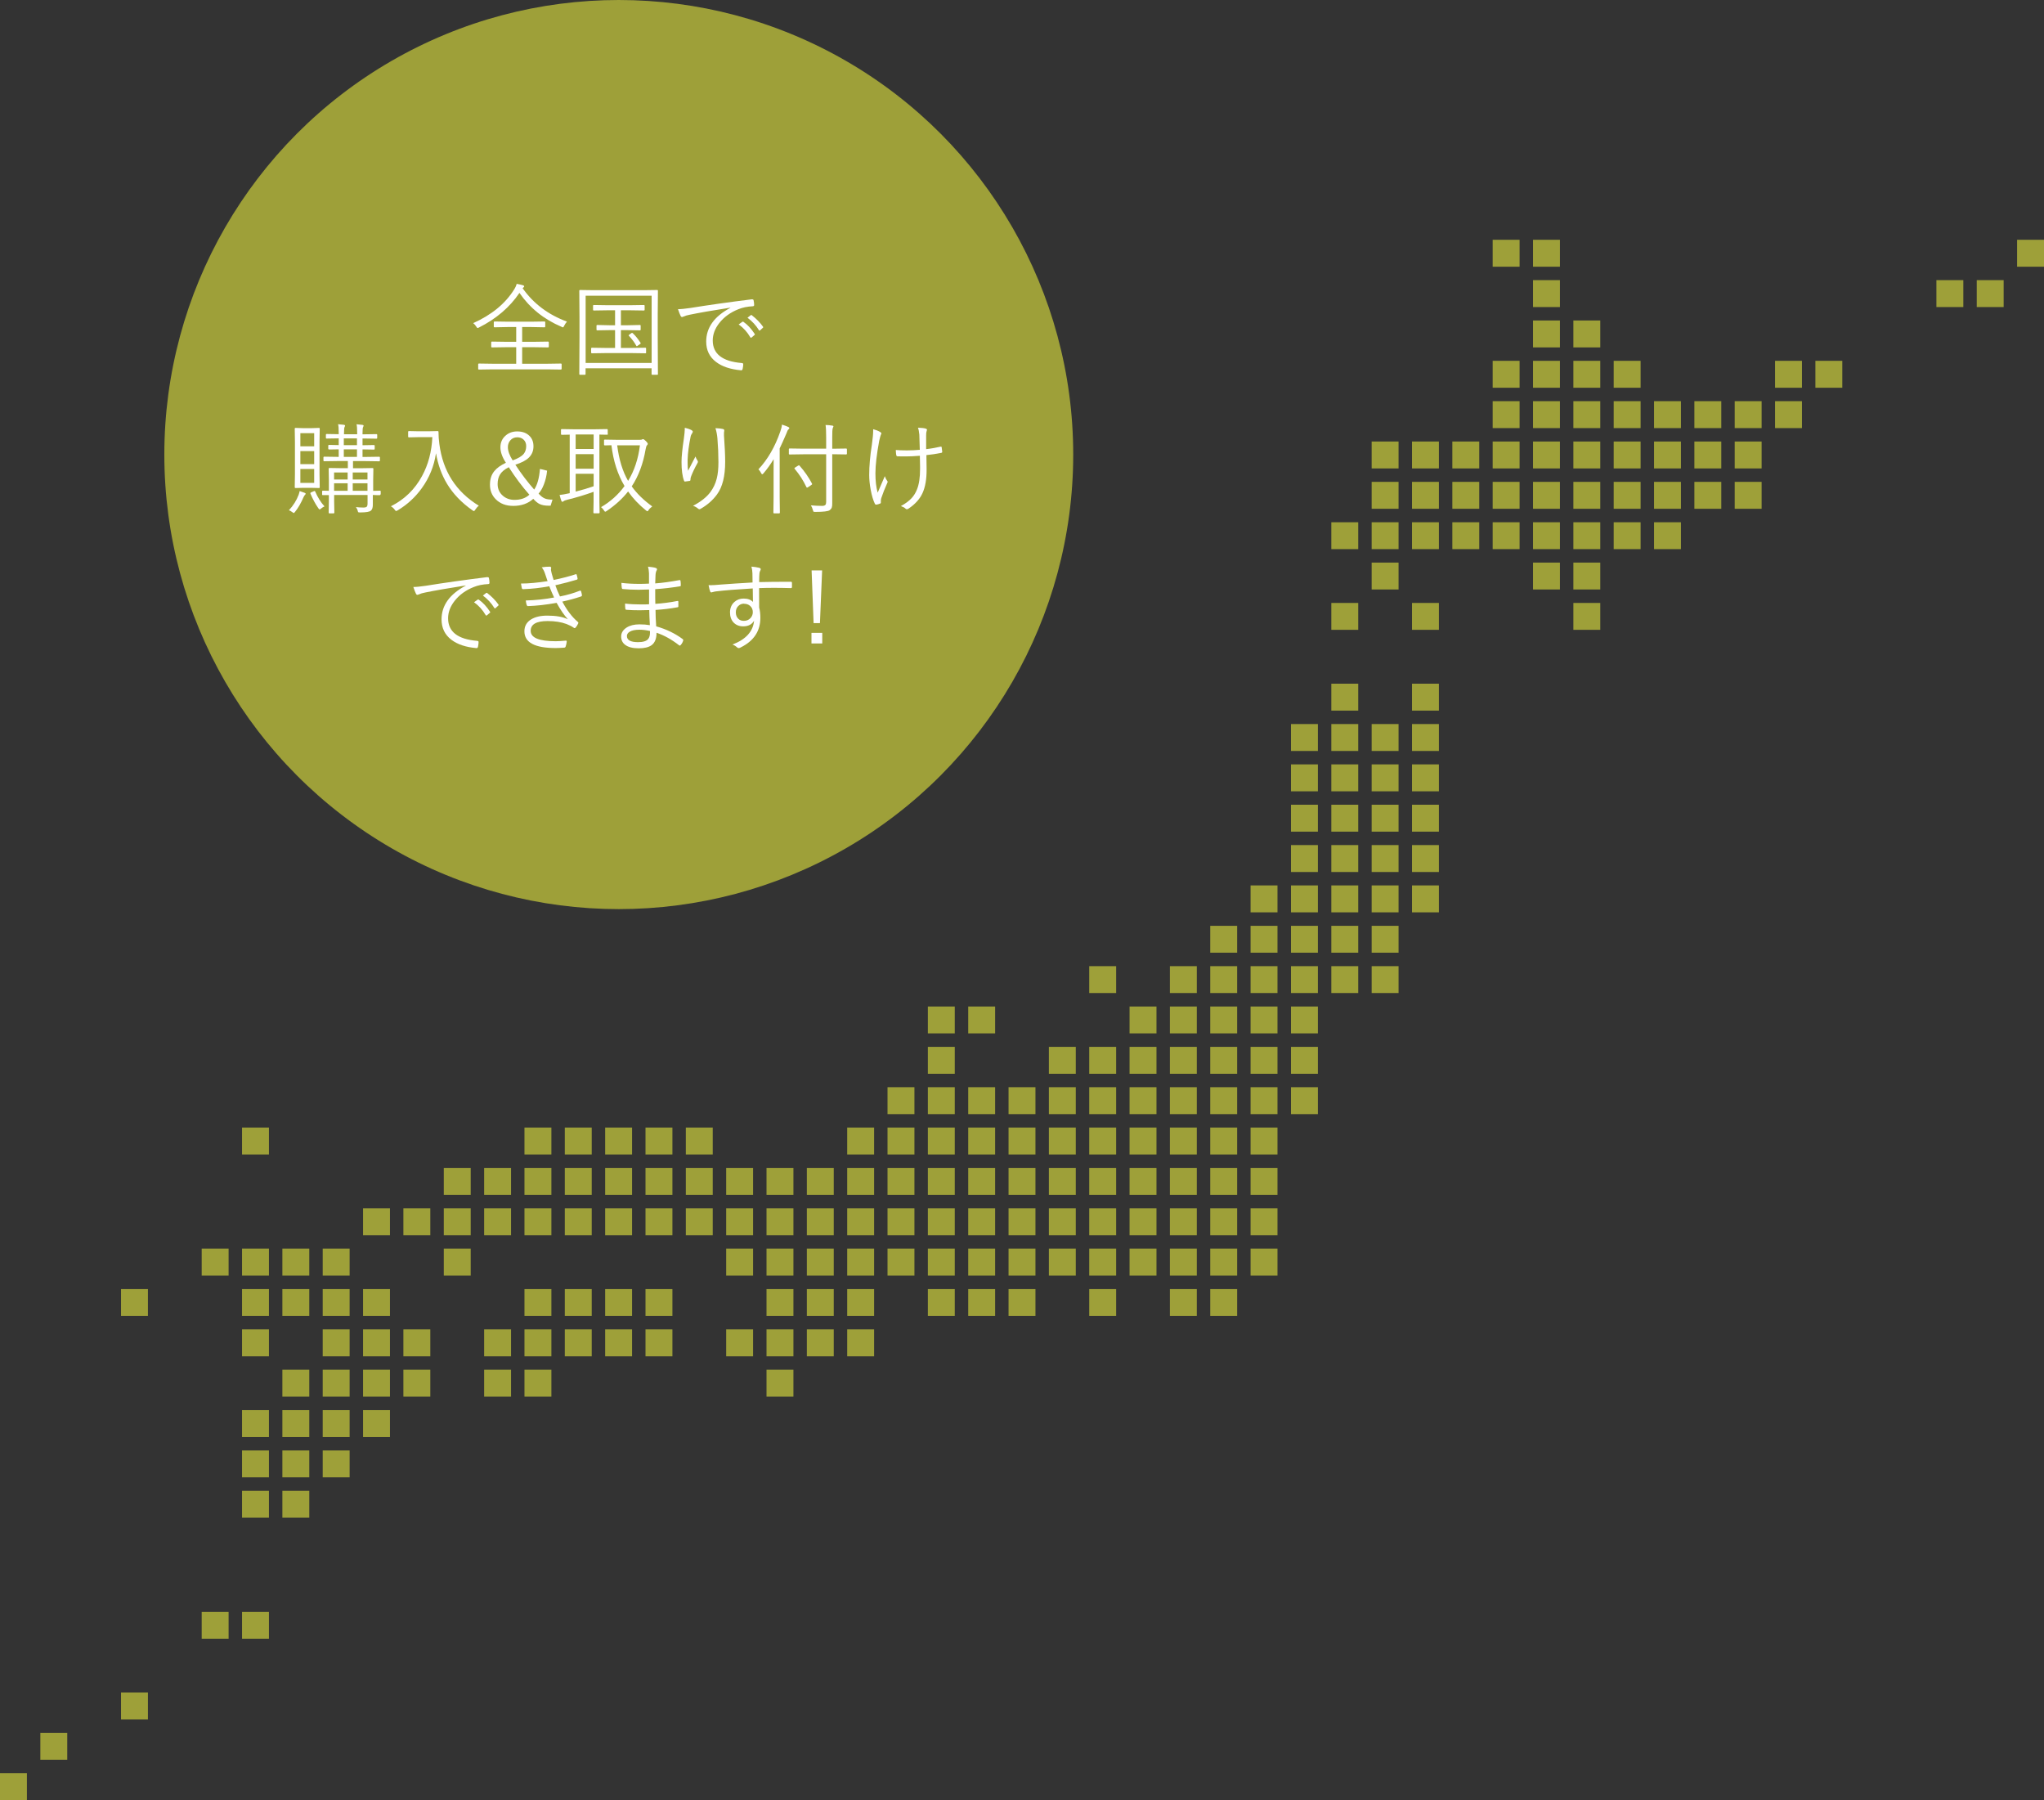 <?xml version="1.0" encoding="UTF-8"?>
<svg id="_レイヤー_2" data-name="レイヤー 2" xmlns="http://www.w3.org/2000/svg" viewBox="0 0 309.09 272.14">
  <rect x="0" y="0" width="309.09" height="272.14" fill="#333333" stroke="none"/>
  <defs>
    <style>
      .cls-1 {
        fill: #9ea039;
      }

      .cls-2 {
        fill: #fff;
      }
    </style>
  </defs>
  <g id="text">
    <g>
      <path class="cls-1" d="M309.09,36.25v4.07h-4.07v-4.07h4.07ZM274.52,58.62h4.07v-4.07h-4.07v4.07ZM262.32,70.82h4.07v-4.07h-4.07v4.07ZM262.32,76.92h4.07v-4.07h-4.07v4.07ZM250.12,83.02h4.07v-4.07h-4.07v4.07ZM244.02,58.62h4.07v-4.07h-4.07v4.07ZM244.02,83.02h4.07v-4.07h-4.07v4.07ZM237.92,52.52h4.07v-4.07h-4.07v4.07ZM237.92,89.12h4.07v-4.07h-4.07v4.07ZM237.92,95.22h4.07v-4.07h-4.07v4.07ZM231.82,89.12h4.07v-4.07h-4.07v4.07ZM231.82,40.32h4.07v-4.07h-4.07v4.07ZM231.82,46.42h4.07v-4.07h-4.07v4.07ZM213.52,95.22h4.07v-4.07h-4.07v4.07ZM207.42,89.12h4.07v-4.07h-4.07v4.07ZM298.92,46.42h4.07v-4.07h-4.07v4.07ZM292.82,46.42h4.07v-4.07h-4.07v4.07ZM268.42,58.62h4.07v-4.07h-4.07v4.07ZM268.42,64.72h4.07v-4.07h-4.07v4.07ZM262.32,64.72h4.07v-4.07h-4.07v4.07ZM256.22,64.72h4.07v-4.07h-4.07v4.07ZM256.22,70.82h4.07v-4.07h-4.07v4.07ZM256.22,76.92h4.07v-4.07h-4.07v4.07ZM250.12,64.72h4.07v-4.07h-4.07v4.07ZM250.12,70.82h4.07v-4.07h-4.07v4.07ZM250.12,76.92h4.07v-4.07h-4.07v4.07ZM244.02,64.72h4.07v-4.07h-4.07v4.07ZM244.02,70.82h4.07v-4.07h-4.07v4.07ZM244.02,76.92h4.07v-4.07h-4.07v4.07ZM237.92,58.62h4.07v-4.07h-4.07v4.07ZM237.92,64.72h4.07v-4.07h-4.07v4.07ZM237.92,70.82h4.07v-4.07h-4.07v4.07ZM237.92,76.92h4.07v-4.07h-4.07v4.07ZM237.92,83.02h4.07v-4.07h-4.07v4.07ZM231.82,52.52h4.07v-4.07h-4.07v4.07ZM231.82,58.62h4.07v-4.07h-4.07v4.07ZM231.82,64.72h4.07v-4.07h-4.07v4.07ZM231.82,70.82h4.07v-4.07h-4.07v4.07ZM231.82,76.92h4.07v-4.07h-4.07v4.07ZM231.82,83.02h4.07v-4.07h-4.07v4.07ZM225.72,40.32h4.07v-4.07h-4.07v4.07ZM225.72,58.62h4.07v-4.07h-4.07v4.07ZM225.72,64.72h4.07v-4.07h-4.07v4.07ZM225.72,70.82h4.07v-4.07h-4.07v4.07ZM225.72,76.92h4.07v-4.07h-4.07v4.07ZM225.72,83.02h4.07v-4.07h-4.07v4.07ZM219.62,70.82h4.07v-4.07h-4.07v4.07ZM219.62,76.92h4.07v-4.07h-4.07v4.07ZM219.62,83.02h4.07v-4.07h-4.07v4.07ZM213.52,70.82h4.07v-4.07h-4.07v4.07ZM213.52,76.92h4.07v-4.07h-4.07v4.07ZM213.52,83.02h4.07v-4.07h-4.07v4.07ZM207.42,70.82h4.07v-4.07h-4.07v4.07ZM207.42,76.92h4.07v-4.07h-4.07v4.07ZM207.42,83.02h4.07v-4.07h-4.07v4.07ZM201.32,83.02h4.07v-4.07h-4.07v4.07ZM201.32,95.22h4.07v-4.07h-4.07v4.07ZM213.52,107.43h4.07v-4.07h-4.07v4.07ZM213.52,113.53h4.07v-4.07h-4.07v4.07ZM213.52,119.63h4.07v-4.07h-4.07v4.07ZM213.52,125.73h4.07v-4.07h-4.07v4.07ZM213.52,131.83h4.07v-4.07h-4.07v4.07ZM213.52,137.93h4.07v-4.07h-4.07v4.07ZM207.42,144.03h4.07v-4.07h-4.07v4.07ZM207.42,150.13h4.07v-4.07h-4.07v4.07ZM201.32,107.43h4.07v-4.07h-4.07v4.07ZM195.22,156.23h4.07v-4.07h-4.07v4.07ZM195.22,162.33h4.07v-4.07h-4.07v4.07ZM195.22,168.43h4.07v-4.07h-4.07v4.07ZM207.42,113.53h4.07v-4.07h-4.07v4.07ZM207.42,119.63h4.07v-4.07h-4.07v4.07ZM207.42,125.73h4.07v-4.07h-4.07v4.07ZM207.42,131.83h4.07v-4.07h-4.07v4.07ZM207.42,137.93h4.07v-4.07h-4.07v4.07ZM201.32,113.53h4.07v-4.07h-4.07v4.07ZM201.32,119.63h4.07v-4.07h-4.07v4.07ZM201.32,125.73h4.07v-4.07h-4.07v4.07ZM201.32,131.83h4.07v-4.07h-4.07v4.07ZM201.32,137.93h4.07v-4.07h-4.07v4.07ZM201.32,144.03h4.07v-4.07h-4.07v4.07ZM201.32,150.13h4.07v-4.07h-4.07v4.07ZM195.22,113.53h4.07v-4.07h-4.07v4.07ZM195.22,119.63h4.07v-4.07h-4.07v4.07ZM195.22,125.73h4.07v-4.07h-4.07v4.07ZM195.22,131.83h4.07v-4.07h-4.07v4.07ZM195.22,137.93h4.07v-4.07h-4.07v4.07ZM195.22,144.03h4.07v-4.07h-4.07v4.07ZM195.22,150.13h4.07v-4.07h-4.07v4.07ZM189.11,137.93h4.07v-4.07h-4.07v4.07ZM189.11,144.03h4.07v-4.07h-4.07v4.07ZM189.11,150.13h4.07v-4.07h-4.07v4.07ZM189.11,156.23h4.07v-4.07h-4.07v4.07ZM189.11,162.33h4.07v-4.07h-4.07v4.07ZM189.11,168.43h4.07v-4.07h-4.07v4.07ZM183.01,156.23h4.07v-4.07h-4.07v4.07ZM183.01,162.33h4.07v-4.07h-4.07v4.07ZM176.91,162.33h4.07v-4.07h-4.07v4.07ZM189.11,174.53h4.07v-4.07h-4.07v4.07ZM189.11,180.63h4.07v-4.07h-4.07v4.07ZM189.11,186.73h4.07v-4.07h-4.07v4.07ZM189.11,192.83h4.07v-4.07h-4.07v4.07ZM183.01,198.93h4.07v-4.07h-4.07v4.07ZM183.01,168.43h4.07v-4.07h-4.07v4.07ZM183.01,174.53h4.07v-4.07h-4.07v4.07ZM183.01,180.63h4.07v-4.07h-4.07v4.07ZM183.01,186.73h4.07v-4.07h-4.07v4.07ZM183.01,192.83h4.07v-4.07h-4.07v4.07ZM176.91,168.43h4.07v-4.07h-4.07v4.07ZM176.91,174.53h4.07v-4.07h-4.07v4.07ZM176.91,180.63h4.07v-4.07h-4.07v4.07ZM176.91,186.73h4.07v-4.07h-4.07v4.07ZM176.91,192.83h4.07v-4.07h-4.07v4.07ZM176.91,198.93h4.07v-4.07h-4.07v4.07ZM170.81,168.43h4.07v-4.07h-4.07v4.07ZM170.81,174.53h4.07v-4.07h-4.07v4.07ZM170.81,180.63h4.07v-4.07h-4.07v4.07ZM170.81,186.73h4.07v-4.07h-4.07v4.07ZM170.81,192.83h4.07v-4.07h-4.07v4.07ZM164.71,174.53h4.07v-4.07h-4.07v4.07ZM164.71,180.63h4.07v-4.07h-4.07v4.07ZM164.71,192.83h4.07v-4.07h-4.07v4.07ZM164.71,150.13h4.07v-4.07h-4.07v4.07ZM164.71,198.93h4.07v-4.07h-4.07v4.07ZM152.51,198.93h4.07v-4.07h-4.07v4.07ZM146.41,156.23h4.07v-4.07h-4.07v4.07ZM140.31,162.33h4.07v-4.07h-4.07v4.07ZM183.01,144.03h4.07v-4.07h-4.07v4.07ZM183.01,150.13h4.07v-4.07h-4.07v4.07ZM176.91,150.13h4.07v-4.07h-4.07v4.07ZM176.91,156.23h4.07v-4.07h-4.07v4.07ZM170.81,156.23h4.07v-4.07h-4.07v4.07ZM170.81,162.33h4.07v-4.07h-4.07v4.07ZM164.71,162.33h4.07v-4.07h-4.07v4.07ZM164.71,168.43h4.07v-4.07h-4.07v4.07ZM164.71,186.73h4.07v-4.07h-4.07v4.07ZM158.61,162.33h4.07v-4.07h-4.07v4.07ZM158.61,168.43h4.07v-4.07h-4.07v4.07ZM158.61,174.53h4.07v-4.07h-4.07v4.07ZM158.61,180.63h4.07v-4.07h-4.07v4.07ZM158.61,186.73h4.07v-4.07h-4.07v4.07ZM158.61,192.83h4.07v-4.07h-4.07v4.07ZM152.51,168.43h4.07v-4.07h-4.07v4.07ZM152.51,174.53h4.07v-4.07h-4.07v4.07ZM152.51,180.63h4.07v-4.07h-4.07v4.07ZM152.51,186.73h4.07v-4.07h-4.07v4.07ZM152.51,192.83h4.07v-4.07h-4.07v4.07ZM146.41,168.43h4.07v-4.07h-4.07v4.07ZM146.41,174.53h4.07v-4.07h-4.07v4.07ZM146.41,180.63h4.07v-4.07h-4.07v4.07ZM146.41,186.73h4.07v-4.07h-4.07v4.07ZM146.41,192.83h4.07v-4.07h-4.07v4.07ZM146.41,198.93h4.07v-4.07h-4.07v4.07ZM140.31,156.23h4.07v-4.07h-4.07v4.07ZM140.31,168.43h4.07v-4.07h-4.07v4.07ZM140.31,174.53h4.07v-4.07h-4.07v4.07ZM140.31,180.63h4.07v-4.07h-4.07v4.07ZM140.31,186.73h4.07v-4.07h-4.07v4.07ZM140.31,192.83h4.07v-4.07h-4.07v4.07ZM140.31,198.93h4.07v-4.07h-4.07v4.07ZM134.21,168.43h4.07v-4.07h-4.07v4.07ZM134.21,174.53h4.07v-4.07h-4.07v4.07ZM134.21,180.63h4.07v-4.07h-4.07v4.07ZM134.21,186.73h4.07v-4.07h-4.07v4.07ZM134.21,192.83h4.07v-4.07h-4.07v4.07ZM128.11,174.53h4.07v-4.07h-4.07v4.07ZM128.11,180.63h4.07v-4.07h-4.07v4.07ZM122.01,180.63h4.07v-4.07h-4.07v4.07ZM128.11,198.93h4.07v-4.07h-4.07v4.07ZM128.11,205.03h4.07v-4.07h-4.07v4.07ZM115.91,211.13h4.07v-4.07h-4.07v4.07ZM128.11,186.73h4.07v-4.07h-4.07v4.07ZM128.11,192.83h4.07v-4.07h-4.07v4.07ZM122.01,186.73h4.07v-4.07h-4.07v4.07ZM122.01,192.83h4.07v-4.07h-4.07v4.07ZM122.01,198.93h4.07v-4.07h-4.07v4.07ZM122.01,205.03h4.07v-4.07h-4.07v4.07ZM115.91,180.63h4.07v-4.07h-4.07v4.07ZM115.91,186.73h4.07v-4.07h-4.07v4.07ZM115.91,192.83h4.07v-4.07h-4.07v4.07ZM115.91,198.93h4.07v-4.07h-4.07v4.07ZM115.91,205.03h4.07v-4.07h-4.07v4.07ZM109.81,180.63h4.07v-4.07h-4.07v4.07ZM109.81,186.73h4.07v-4.07h-4.07v4.07ZM109.81,192.83h4.07v-4.07h-4.07v4.07ZM109.81,205.03h4.07v-4.07h-4.07v4.07ZM103.71,186.73h4.07v-4.07h-4.07v4.07ZM97.61,198.93h4.07v-4.07h-4.07v4.07ZM97.61,205.03h4.07v-4.07h-4.07v4.07ZM79.31,211.13h4.07v-4.07h-4.07v4.07ZM91.51,198.93h4.07v-4.07h-4.07v4.07ZM91.51,205.03h4.07v-4.07h-4.07v4.07ZM85.41,198.93h4.07v-4.07h-4.07v4.07ZM85.41,205.03h4.07v-4.07h-4.07v4.07ZM79.31,198.93h4.07v-4.07h-4.07v4.07ZM79.31,205.03h4.07v-4.07h-4.07v4.07ZM73.21,205.03h4.07v-4.07h-4.07v4.07ZM73.21,211.13h4.07v-4.07h-4.07v4.07ZM103.71,174.53h4.07v-4.07h-4.07v4.07ZM67.11,192.83h4.07v-4.07h-4.07v4.07ZM103.71,180.63h4.07v-4.07h-4.07v4.07ZM97.61,174.53h4.07v-4.07h-4.07v4.07ZM97.61,180.63h4.07v-4.07h-4.07v4.07ZM97.61,186.73h4.07v-4.07h-4.07v4.07ZM91.51,174.53h4.07v-4.07h-4.07v4.07ZM91.51,180.63h4.07v-4.07h-4.07v4.07ZM91.51,186.73h4.07v-4.07h-4.07v4.07ZM85.41,174.53h4.07v-4.07h-4.07v4.07ZM85.41,180.63h4.07v-4.07h-4.07v4.07ZM85.41,186.73h4.07v-4.07h-4.07v4.07ZM79.31,174.53h4.07v-4.07h-4.07v4.07ZM79.31,180.63h4.07v-4.07h-4.07v4.07ZM79.31,186.73h4.07v-4.07h-4.07v4.07ZM73.21,180.63h4.07v-4.07h-4.07v4.07ZM73.21,186.73h4.07v-4.07h-4.07v4.07ZM67.11,180.63h4.07v-4.07h-4.07v4.07ZM67.11,186.73h4.07v-4.07h-4.07v4.07ZM61,186.73h4.07v-4.07h-4.07v4.07ZM54.9,186.73h4.07v-4.07h-4.07v4.07ZM61,205.03h4.07v-4.07h-4.07v4.07ZM61,211.13h4.07v-4.07h-4.07v4.07ZM54.9,198.93h4.07v-4.07h-4.07v4.07ZM54.9,217.23h4.07v-4.07h-4.07v4.07ZM48.8,192.83h4.07v-4.07h-4.07v4.07ZM48.8,223.33h4.07v-4.07h-4.07v4.07ZM36.6,174.53h4.07v-4.07h-4.07v4.07ZM36.6,205.03h4.07v-4.07h-4.07v4.07ZM36.6,247.74h4.07v-4.07h-4.07v4.07ZM18.3,198.93h4.07v-4.07h-4.07v4.07ZM18.3,259.94h4.07v-4.07h-4.07v4.07ZM6.1,266.04h4.07v-4.07h-4.07v4.07ZM0,272.14h4.07v-4.07H0v4.07ZM54.9,205.03h4.07v-4.07h-4.07v4.07ZM54.9,211.13h4.07v-4.07h-4.07v4.07ZM48.8,198.93h4.07v-4.07h-4.07v4.07ZM48.8,205.03h4.07v-4.07h-4.07v4.07ZM48.8,211.13h4.07v-4.07h-4.07v4.07ZM48.8,217.23h4.07v-4.07h-4.07v4.07ZM42.7,192.83h4.07v-4.07h-4.07v4.07ZM42.7,198.93h4.07v-4.07h-4.07v4.07ZM42.7,211.13h4.07v-4.07h-4.07v4.07ZM42.7,217.23h4.07v-4.07h-4.07v4.07ZM42.7,223.33h4.07v-4.07h-4.07v4.07ZM42.7,229.43h4.07v-4.07h-4.07v4.07ZM36.6,192.83h4.07v-4.07h-4.07v4.07ZM36.6,198.93h4.07v-4.07h-4.07v4.07ZM36.6,217.23h4.07v-4.07h-4.07v4.07ZM36.6,223.33h4.07v-4.07h-4.07v4.07ZM36.6,229.43h4.07v-4.07h-4.07v4.07ZM30.5,192.83h4.07v-4.07h-4.07v4.07ZM30.5,247.74h4.07v-4.07h-4.07v4.07Z"/>
      <g>
        <circle class="cls-1" cx="93.57" cy="68.72" r="68.72"/>
        <g>
          <path class="cls-2" d="M85.73,48.63c-.17.19-.31.4-.42.63-.07.15-.13.23-.18.23-.04,0-.12-.03-.23-.09-2.66-1.13-4.78-2.84-6.35-5.12-1.47,2.17-3.5,3.91-6.1,5.22-.11.06-.18.09-.23.09-.05,0-.12-.08-.21-.23-.11-.19-.26-.35-.45-.51,2.78-1.25,4.84-2.94,6.17-5.06.21-.33.34-.62.4-.88.39.07.7.14.94.21.13.04.2.1.2.17,0,.05-.04.11-.11.16-.07.06-.12.1-.13.12,1.63,2.32,3.86,4,6.7,5.05ZM84.92,55.75c0,.08-.04.12-.12.12l-2.01-.03h-8.33l-2.03.03c-.08,0-.12-.04-.12-.12v-.67c0-.08.04-.12.12-.12l2.03.03h3.6v-2.5h-1.6l-2.06.03c-.08,0-.12-.04-.12-.12v-.64c0-.08.04-.12.12-.12l2.06.03h1.6v-2.23h-1.29l-1.98.04c-.08,0-.12-.04-.12-.12v-.64c0-.08.04-.12.12-.12l1.98.03h3.58l2-.03c.07,0,.1.04.1.12v.64c0,.08-.03.12-.1.12l-2-.04h-1.39v2.23h1.85l2.04-.03c.09,0,.14.04.14.12v.64c0,.08-.05.12-.14.12l-2.04-.03h-1.85v2.5h3.84l2.01-.03c.08,0,.12.04.12.12v.67Z"/>
          <path class="cls-2" d="M99.5,56.54c0,.08-.04.12-.12.12h-.73c-.08,0-.12-.04-.12-.12v-.86h-9.98v.86c0,.08-.04.12-.12.12h-.71c-.08,0-.12-.04-.12-.12l.03-5.58v-3.01l-.03-3.99c0-.08.04-.12.12-.12l2.09.03h7.47l2.09-.03c.08,0,.12.04.12.12l-.03,3.56v3.44l.03,5.58ZM98.54,54.87v-10.16h-9.98v10.16h9.98ZM97.71,53.29c0,.08-.04.12-.12.12l-2.03-.03h-4.02l-2.01.03c-.09,0-.14-.04-.14-.12v-.6c0-.08.05-.12.14-.12l2.01.03h1.47v-2.69h-.86l-1.83.03c-.08,0-.12-.04-.12-.12v-.57c0-.08.04-.12.12-.12l1.83.04h.86v-2.26h-1.23l-1.98.03c-.08,0-.12-.04-.12-.12v-.59c0-.08.04-.12.12-.12l1.98.03h3.6l1.98-.03c.08,0,.12.04.12.12v.59c0,.08-.04.12-.12.12l-1.98-.03h-1.49v2.26h1.05l1.82-.04c.08,0,.12.04.12.12v.57c0,.08-.04.12-.12.12l-1.82-.03h-1.05v2.69h1.66l2.03-.03c.08,0,.12.04.12.12v.6ZM96.85,51.82s.04.07.04.08c0,.03-.04.07-.13.13l-.3.21c-.07.06-.13.1-.16.1s-.07-.03-.1-.1c-.27-.49-.63-.98-1.1-1.47-.02-.03-.04-.06-.04-.07,0-.02.05-.07.14-.14l.26-.18c.06-.04.1-.07.12-.07.01,0,.05.03.12.08.41.38.79.86,1.16,1.44Z"/>
          <path class="cls-2" d="M102.53,46.74c.42,0,1.04-.06,1.86-.18,2.79-.45,5.89-.89,9.3-1.31h.05c.11,0,.18.04.21.12.06.26.09.51.09.75,0,.11-.07.17-.2.18-.83.04-1.56.19-2.19.45-1.21.48-2.17,1.18-2.89,2.1-.65.83-.98,1.71-.98,2.62,0,2.03,1.46,3.17,4.37,3.41.16.01.24.07.24.17,0,.2-.03.44-.09.72-.03.14-.1.21-.2.21h-.04c-1.6-.14-2.86-.56-3.78-1.26-.99-.75-1.49-1.78-1.49-3.08,0-2.11,1.22-3.81,3.65-5.1v-.03c-2.76.43-4.79.79-6.1,1.06-.42.08-.73.17-.9.26-.17.07-.26.1-.29.1-.09,0-.16-.04-.21-.13-.13-.26-.27-.62-.42-1.07ZM111.71,49.04l.56-.4s.04-.02.07-.02.05.01.09.04c.62.43,1.18,1.04,1.69,1.82.02.02.03.05.03.07,0,.04-.02.07-.06.1l-.43.37s-.07.04-.1.04c-.04,0-.08-.02-.1-.07-.46-.79-1.04-1.43-1.74-1.93ZM113.03,48.04l.48-.38s.07-.04.1-.04.05,0,.07.03c.71.55,1.28,1.14,1.71,1.75.01.03.02.05.02.07,0,.03-.02.07-.07.1l-.4.37s-.06.04-.08.04c-.03,0-.07-.02-.1-.07-.44-.72-1.01-1.34-1.72-1.87Z"/>
          <path class="cls-2" d="M46.22,74.65c0,.05-.03.11-.1.16-.05.05-.12.16-.21.33-.39.91-.82,1.66-1.3,2.25-.09.11-.15.17-.18.17s-.1-.04-.21-.12c-.18-.14-.35-.24-.53-.3.66-.71,1.15-1.49,1.47-2.34.08-.23.13-.42.15-.56.42.14.67.22.75.26.11.05.17.1.17.15ZM48.35,73.66c0,.08-.03.12-.1.12l-1.26-.03h-1.07l-1.23.03c-.08,0-.12-.04-.12-.12l.03-2.01v-4.83l-.03-2.01c0-.08.04-.12.12-.12l1.23.04h1.07l1.26-.04c.07,0,.1.04.1.12l-.03,2.01v4.83l.03,2.01ZM47.51,67.47v-1.98h-2.09v1.98h2.09ZM47.51,70.17v-1.97h-2.09v1.97h2.09ZM47.51,73v-2.1h-2.09v2.1h2.09ZM49.06,76.56c-.21.1-.39.21-.53.34-.1.08-.16.12-.2.12-.04,0-.11-.07-.2-.2-.44-.63-.84-1.37-1.19-2.2,0-.03-.01-.05-.01-.07,0-.05.05-.09.15-.13l.31-.13c.09-.04.15-.07.18-.07.03,0,.06.03.09.08.39.91.86,1.66,1.41,2.25ZM57.52,74.74c0,.08-.04.12-.12.12h-.31c-.22-.02-.46-.02-.71-.03v1.4c.01.48-.09.81-.3.97-.2.18-.74.27-1.63.27-.16,0-.25-.01-.28-.04s-.06-.11-.09-.26c-.04-.15-.13-.32-.26-.51.33.04.71.07,1.15.07.25,0,.42-.05.51-.15.06-.08.1-.21.1-.41v-1.34h-5.05v1l.03,1.66c0,.08-.04.12-.12.12h-.64c-.07,0-.1-.04-.1-.12l.03-1.63v-1.01h-.9c-.08.01-.12-.02-.12-.1v-.45c0-.08.04-.12.12-.12,0,0,.05,0,.12,0,.24,0,.51.02.78.02v-1.68l-.03-1.65c0-.08.03-.12.1-.12l1.88.03h.92v-1.08h-1.52l-2.05.03c-.08,0-.12-.04-.12-.12v-.45c0-.08.04-.12.12-.12l2.05.03h.14v-1.14c-.43,0-.81.01-1.14.02-.02,0-.1,0-.24,0h-.08c-.08,0-.12-.04-.12-.12v-.45c0-.08.04-.12.12-.12l1.46.03v-1.02l-1.82.03c-.08,0-.12-.04-.12-.12v-.45c0-.08.04-.12.12-.12l1.82.03v-.18c0-.66-.03-1.11-.1-1.33l.88.09c.12.02.18.06.18.12,0,.06-.02.13-.07.21-.06.09-.09.4-.09.93v.17h1.99v-.18c0-.66-.03-1.11-.1-1.33l.89.09c.12.02.18.06.18.12,0,.05-.02.12-.07.21-.06.09-.09.4-.09.93v.17h.13l1.97-.03c.08,0,.12.04.12.12v.45c0,.08-.04.12-.12.12l-1.97-.03h-.13v1.02l1.72-.03c.08,0,.12.04.12.12v.45c0,.08-.04.12-.12.12l-1.72-.03v1.14h.45l2.06-.03c.08,0,.12.04.12.12v.45c0,.08-.04.12-.12.12l-2.06-.03h-1.89v1.08h1.08l1.88-.03c.08,0,.12.04.12.12l-.03,1.74v1.59l1.02-.03c.08,0,.12.04.12.12v.45ZM52.57,72.49v-1.06h-2.05v1.06h2.05ZM52.57,74.2v-1.14h-2.05v1.14h2.05ZM53.98,67.3v-1.02h-1.99v1.02h1.99ZM53.98,69.07v-1.14h-1.99v1.14h1.99ZM55.57,72.49v-1.06h-2.23v1.06h2.23ZM55.57,74.2v-1.14h-2.23v1.14h2.23Z"/>
          <path class="cls-2" d="M72.41,76.45c-.2.15-.38.35-.54.6-.08.14-.15.21-.2.21-.04,0-.11-.03-.21-.1-1.65-1.15-2.93-2.48-3.85-4-.82-1.35-1.38-2.9-1.68-4.64-.29,1.94-1,3.7-2.15,5.29-.98,1.36-2.2,2.48-3.65,3.35-.14.07-.22.1-.24.1-.04,0-.11-.07-.21-.21-.15-.21-.34-.38-.57-.51,2.05-1.03,3.62-2.55,4.71-4.57.94-1.72,1.46-3.68,1.56-5.88h-2.13l-1.41.03c-.08,0-.12-.04-.12-.12v-.71c0-.08.04-.12.12-.12l1.41.03h1.52l1.41-.03c.09,0,.13.04.13.13,0,.56.04,1.17.13,1.83.53,4.11,2.52,7.21,5.96,9.32Z"/>
          <path class="cls-2" d="M82.73,71.16c-.07.75-.24,1.45-.49,2.09-.22.58-.49,1.03-.8,1.37.35.39.68.64,1,.76.27.1.64.15,1.11.15l-.29.92h-.3c-.57,0-1.03-.09-1.38-.26-.3-.15-.61-.41-.94-.78-.78.71-1.79,1.07-3.02,1.07-1.11,0-2-.34-2.67-1.02-.58-.59-.86-1.31-.86-2.18s.22-1.52.67-2.07c.38-.47.96-.88,1.74-1.25-.55-.84-.83-1.62-.83-2.34s.27-1.34.81-1.79c.47-.41,1.05-.61,1.73-.61.79,0,1.41.23,1.87.69.4.4.59.92.59,1.56,0,.7-.24,1.28-.73,1.74-.44.42-1.11.76-2.01,1.04.9,1.38,1.85,2.63,2.85,3.76.47-.69.76-1.73.87-3.12l1.07.26ZM76.94,70.63c-.65.33-1.1.71-1.35,1.14-.22.38-.34.84-.34,1.41,0,.73.27,1.33.82,1.79.47.4,1.05.6,1.73.6.94,0,1.69-.26,2.25-.78-1.11-1.25-2.14-2.64-3.11-4.15ZM77.53,69.6c.81-.29,1.37-.62,1.67-.99.24-.3.37-.69.37-1.17,0-.42-.14-.75-.42-1-.24-.22-.55-.33-.93-.33-.42,0-.78.15-1.05.46-.24.28-.37.62-.37,1.03,0,.57.24,1.24.73,2.01Z"/>
          <path class="cls-2" d="M91.93,65.6c0,.08-.04.12-.12.12-.01,0-.07,0-.15,0-.31,0-.65-.02-1.02-.02v10.18l.03,1.6c0,.08-.04.12-.12.12h-.7c-.08,0-.12-.04-.12-.12l.03-1.6v-1.53c-1.27.46-2.58.86-3.94,1.19-.33.08-.52.16-.59.23-.06.06-.12.09-.2.09-.05,0-.1-.05-.15-.16-.1-.28-.18-.57-.26-.87.43-.05.84-.12,1.23-.21l.3-.06v-8.85c-.35,0-.65.01-.92.02-.18,0-.27,0-.28,0-.08,0-.12-.04-.12-.12v-.61c0-.09.04-.13.12-.13l1.9.03h3.02l1.91-.03c.08,0,.12.04.12.13v.61ZM89.77,67.88v-2.2h-2.72v2.2h2.72ZM89.77,70.86v-2.2h-2.72v2.2h2.72ZM89.77,73.51v-1.88h-2.72v2.69c1.03-.26,1.93-.53,2.72-.81ZM98.61,76.58c-.24.18-.42.35-.53.53-.07.12-.13.18-.18.18-.04,0-.12-.04-.22-.13-1.08-.87-1.98-1.83-2.7-2.86-.84,1.07-1.92,2.06-3.22,2.94-.11.08-.19.12-.24.12s-.11-.07-.2-.21c-.1-.17-.24-.33-.43-.48,1.44-.84,2.62-1.91,3.55-3.19-1.04-1.75-1.7-3.8-1.98-6.17-.29,0-.54.01-.77.02-.15,0-.23,0-.23,0-.08,0-.12-.04-.12-.12v-.65c0-.07.04-.1.12-.1l1.79.03h3.49c.18,0,.29-.01.33-.04.05-.04.11-.06.18-.06.08,0,.23.1.44.31.18.18.27.32.27.42,0,.04-.05.12-.15.23-.07.09-.13.28-.18.57-.37,2.18-1.07,4.05-2.1,5.61.77,1.08,1.8,2.09,3.09,3.02ZM96.77,67.32h-3.44c.27,2.15.82,3.94,1.65,5.38.94-1.53,1.54-3.33,1.79-5.38Z"/>
          <path class="cls-2" d="M103.51,64.66c.42.09.76.21,1.05.36.13.07.2.15.2.22s-.02.14-.06.2c-.14.19-.23.38-.27.59-.26,1.29-.42,2.44-.45,3.45,0,.21,0,.38,0,.53,0,.47.02.86.07,1.16.13-.25.32-.63.59-1.14.27-.52.44-.86.53-1.02.07.22.17.43.3.61.04.07.07.14.07.19s-.03.13-.08.22c-.4.7-.71,1.36-.95,1.98-.07.19-.1.35-.1.48,0,.02,0,.04,0,.06,0,.08-.04.13-.11.15-.13.02-.37.06-.72.1-.07,0-.12-.05-.15-.15-.25-.68-.37-1.61-.37-2.81,0-.8.12-1.98.35-3.52.09-.66.14-1.13.14-1.41,0-.08,0-.16,0-.25ZM108.2,64.73c.5.02.87.06,1.09.12.16.03.23.1.23.21,0,.02,0,.05,0,.09-.03.09-.04.23-.04.4,0,.09,0,.19,0,.3.12,1.66.18,2.98.18,3.97,0,2.17-.41,3.81-1.23,4.92-.63.87-1.46,1.6-2.48,2.18-.07.04-.13.07-.18.07-.06,0-.13-.03-.21-.1-.24-.21-.5-.34-.76-.42,1.19-.63,2.06-1.32,2.61-2.06.46-.61.78-1.29.97-2.04.18-.69.26-1.52.26-2.5,0-1.15-.05-2.34-.15-3.57-.05-.58-.15-1.11-.3-1.57Z"/>
          <path class="cls-2" d="M119.37,64.71c0,.06-.05.13-.14.21-.09.06-.19.25-.29.56-.43,1.01-.78,1.77-1.04,2.31v7.38l.03,2.32c0,.08-.04.12-.12.12h-.74c-.08,0-.12-.04-.12-.12l.03-2.32v-3.82c0-.8,0-1.44.01-1.93-.5.82-1.02,1.54-1.55,2.15-.07.09-.13.13-.18.13s-.1-.05-.15-.15c-.12-.24-.26-.44-.42-.6,1.39-1.48,2.5-3.39,3.31-5.73.15-.41.23-.75.24-1.03.47.15.79.27.94.35.11.04.17.1.17.16ZM128.07,68.58c0,.08-.04.12-.12.12l-2.07-.03h-.03v7.4c.01.3-.02.53-.08.69-.06.14-.16.26-.31.37-.23.17-.95.26-2.16.26-.16,0-.25-.01-.29-.04-.02-.02-.05-.1-.09-.24-.07-.28-.17-.52-.3-.71.6.05,1.16.08,1.69.08.24,0,.41-.05.5-.15.08-.08.12-.23.12-.44v-7.21h-3.45l-2.07.03c-.08,0-.12-.04-.12-.12v-.67c0-.08.04-.12.12-.12l2.07.03h3.45v-1.76c0-.84-.03-1.45-.09-1.82.34,0,.67.04.99.09.13.01.2.06.2.13,0,.03-.04.12-.11.29-.05.14-.07.57-.07,1.29v1.79h.03l2.07-.03c.08,0,.12.04.12.12v.67ZM122.79,73.12s.02.05.02.07c0,.03-.05.09-.15.15l-.43.29c-.1.06-.16.09-.19.09-.03,0-.07-.03-.1-.09-.47-1-1.06-1.91-1.77-2.75-.03-.04-.05-.07-.05-.08,0-.02.05-.07.16-.15l.42-.26c.05-.03.09-.05.11-.05s.05.02.09.05c.76.86,1.39,1.77,1.89,2.72Z"/>
          <path class="cls-2" d="M132.05,64.89c.42.11.75.24,1.02.4.14.08.21.16.21.23,0,.04-.03.12-.09.24-.04.09-.12.38-.24.89-.38,2.05-.57,3.69-.57,4.91,0,1.13.11,2.11.34,2.92.09-.22.45-1.05,1.08-2.49.1.29.21.51.34.67.06.08.09.14.09.18,0,.05-.04.16-.13.34-.3.66-.58,1.37-.84,2.14-.04.16-.06.28-.06.36v.29c.01.06-.01.11-.07.14-.21.09-.4.15-.59.18-.02,0-.04,0-.06,0-.08,0-.14-.04-.18-.12-.25-.51-.47-1.23-.64-2.15-.15-.8-.22-1.54-.22-2.22,0-1.34.13-2.86.4-4.55.13-.92.2-1.64.2-2.14v-.23ZM139.09,67.99c-.03-1.28-.06-2.05-.07-2.29-.04-.45-.11-.8-.21-1.04.58.02.98.07,1.19.14.12.04.18.1.18.18,0,.02-.02.1-.06.21-.05.13-.07.33-.07.62v2.09c.61-.06,1.32-.19,2.16-.37.04,0,.07-.01.09-.01.06,0,.09.03.1.1.01.08.03.19.04.34.01.14.03.25.04.31v.04c0,.09-.05.14-.14.15-.77.16-1.52.27-2.25.34l.03,2.14c.01,1.49-.2,2.7-.63,3.63-.4.87-1.09,1.64-2.07,2.3-.11.08-.21.12-.29.12-.07,0-.15-.04-.24-.13-.11-.12-.33-.23-.66-.35.69-.38,1.24-.78,1.63-1.21.35-.38.62-.83.82-1.35.3-.75.45-1.76.45-3.05v-.39l-.03-1.61c-.87.07-1.57.1-2.1.1s-.92,0-1.23-.01c-.13,0-.21-.06-.24-.18-.03-.19-.06-.45-.07-.78.46.04,1.02.06,1.68.06s1.32-.03,1.95-.09Z"/>
          <path class="cls-2" d="M62.51,88.74c.42,0,1.04-.06,1.86-.18,2.79-.45,5.89-.89,9.3-1.31h.05c.11,0,.18.04.21.12.06.26.09.51.09.75,0,.11-.07.17-.2.18-.83.04-1.56.19-2.19.45-1.21.48-2.17,1.18-2.89,2.1-.65.83-.98,1.71-.98,2.62,0,2.03,1.46,3.17,4.37,3.41.16.01.24.07.24.17,0,.2-.03.44-.09.72-.03.14-.1.21-.2.21h-.04c-1.6-.14-2.86-.56-3.78-1.26-.99-.75-1.49-1.78-1.49-3.08,0-2.11,1.22-3.81,3.65-5.1v-.03c-2.76.43-4.79.79-6.1,1.06-.42.08-.73.17-.9.26-.17.07-.26.1-.29.1-.09,0-.16-.04-.21-.13-.13-.26-.27-.62-.42-1.07ZM71.69,91.04l.56-.4s.04-.02.07-.02.05.01.09.04c.62.43,1.18,1.04,1.69,1.82.02.02.03.05.03.07,0,.04-.02.07-.06.1l-.43.37s-.07.04-.1.04c-.04,0-.08-.02-.1-.07-.46-.79-1.04-1.43-1.74-1.93ZM73.02,90.04l.48-.38s.07-.04.1-.04.05,0,.07.03c.71.55,1.28,1.14,1.71,1.75.01.03.02.05.02.07,0,.03-.02.07-.07.1l-.4.37s-.06.04-.08.04c-.03,0-.07-.02-.1-.07-.44-.72-1.01-1.34-1.72-1.87Z"/>
          <path class="cls-2" d="M82.81,87.88c-.04-.11-.1-.3-.19-.56l-.2-.59c-.12-.38-.29-.7-.5-.96.41-.07.8-.1,1.17-.1.17,0,.26.06.26.18l-.04.23c0,.1.04.31.12.63.04.16.1.34.16.55s.11.35.13.42c1.31-.27,2.41-.56,3.32-.86.04-.01.07-.02.09-.02.03,0,.06.03.07.08.05.15.1.34.14.56v.04c0,.08-.05.14-.14.16-.88.27-1.95.55-3.22.84.17.52.41,1.09.7,1.69,1.11-.22,2.11-.51,2.98-.86.04-.01.08-.02.1-.02.04,0,.08.03.11.1.06.21.11.4.13.57,0,.02,0,.04,0,.06,0,.07-.04.12-.12.15-.93.31-1.88.57-2.85.78.71,1.33,1.49,2.35,2.34,3.06.06.06.09.11.09.15,0,.02,0,.06-.03.1-.09.2-.21.4-.36.59-.07.07-.13.11-.18.11-.04,0-.1-.03-.16-.08-.25-.18-.6-.36-1.06-.54-.8-.3-1.75-.45-2.86-.45-1.71,0-2.56.49-2.56,1.48,0,1.05,1.26,1.57,3.79,1.57.36,0,.87-.03,1.53-.09h.03c.06,0,.1.04.1.11,0,.02,0,.04,0,.06-.03.26-.09.5-.16.71-.03.11-.1.17-.2.18-.52.04-.96.06-1.32.06-3.15,0-4.72-.84-4.72-2.53,0-.79.34-1.39,1.03-1.81.61-.37,1.42-.56,2.43-.56,1.31,0,2.35.18,3.11.55-.57-.62-1.13-1.45-1.7-2.48-1.62.29-3.06.45-4.34.49-.08,0-.14-.05-.18-.15-.07-.21-.12-.45-.14-.7,1.47-.04,2.9-.19,4.28-.45-.25-.54-.5-1.1-.73-1.7-1.33.25-2.65.4-3.95.44-.11,0-.17-.05-.2-.15-.04-.16-.08-.39-.13-.7,1.17,0,2.51-.13,4.02-.36Z"/>
          <path class="cls-2" d="M98.27,94.49c-.05-.84-.08-1.59-.09-2.26-.5.02-.99.03-1.46.03-.73,0-1.4-.02-1.99-.07-.1,0-.15-.06-.17-.18-.03-.2-.04-.45-.04-.76.74.09,1.55.13,2.45.13.42,0,.81,0,1.18-.03v-2.23c-.57.02-1.09.04-1.57.04-.86,0-1.67-.04-2.41-.11-.08-.01-.12-.06-.14-.15-.04-.3-.06-.56-.06-.78.82.1,1.72.15,2.71.15.46,0,.94-.01,1.46-.04v-1.57c-.02-.41-.07-.73-.15-.99.53.05.93.11,1.19.2.11.04.17.11.17.22,0,.04-.01.09-.04.12-.1.16-.16.39-.18.69,0,.12-.03.56-.05,1.3,1.1-.08,2.32-.25,3.66-.5.03,0,.06,0,.07,0,.05,0,.09.04.1.12.03.24.04.46.04.66,0,.1-.03.15-.1.15-1.25.21-2.5.36-3.77.44,0,1.01,0,1.75.02,2.22,1.08-.07,2.18-.21,3.31-.43.03,0,.05-.01.07-.01.05,0,.08.03.1.09v.72c.01.09-.04.14-.14.15-1.09.2-2.2.33-3.31.4,0,.69.03,1.52.1,2.48,1.5.42,2.84,1.06,4.01,1.93.05.04.08.09.08.15,0,.03,0,.07-.02.11-.07.23-.2.45-.37.64-.04.05-.09.08-.13.08-.02,0-.06-.01-.1-.04-1.13-.88-2.27-1.52-3.42-1.9,0,.88-.24,1.5-.75,1.88-.43.31-1.08.47-1.94.47-.92,0-1.61-.18-2.07-.54-.39-.3-.59-.72-.59-1.25s.28-1,.83-1.35c.5-.32,1.15-.48,1.93-.48.59,0,1.11.04,1.57.12ZM98.28,95.39c-.57-.13-1.1-.19-1.59-.19-.65,0-1.14.1-1.48.31-.27.17-.41.38-.41.64,0,.62.56.93,1.68.93.76,0,1.27-.16,1.53-.47.19-.23.28-.56.28-.98,0-.07,0-.15,0-.23Z"/>
          <path class="cls-2" d="M113.8,88.06c0-.17,0-.43-.01-.79,0-.23,0-.44-.01-.61-.01-.35-.06-.68-.15-1,.41.03.78.09,1.14.17.18.05.27.12.27.22,0,.06-.03.15-.1.27-.06.1-.09.24-.1.41-.02.22-.04.64-.04,1.27,1.11-.03,2.71-.05,4.8-.05.11,0,.16.06.16.17v.64c0,.1-.06.15-.19.15-.93-.03-1.77-.04-2.52-.04s-1.53.01-2.26.04c0,1.27,0,2.25.01,2.92.12.46.18.99.18,1.57,0,1.99-.97,3.47-2.92,4.45-.15.09-.27.13-.34.13-.09,0-.18-.04-.27-.12-.21-.2-.44-.33-.69-.42,2.03-.77,3.12-1.97,3.27-3.6-.33.57-.88.85-1.65.85-.6,0-1.09-.2-1.46-.59-.35-.38-.53-.89-.53-1.52,0-.66.23-1.2.69-1.6.38-.33.84-.49,1.37-.49.63,0,1.1.17,1.41.51l-.03-2.04c-2.43.14-4.29.29-5.6.45-.13.02-.28.05-.44.1-.11.03-.19.05-.22.05-.09,0-.15-.05-.18-.15-.07-.15-.15-.46-.24-.95.1,0,.21.01.33.01.25,0,.77-.03,1.56-.1,1.35-.1,2.94-.21,4.75-.31ZM112.52,91.26c-.37,0-.68.13-.92.4-.22.24-.33.54-.33.91,0,.42.13.76.4,1,.21.2.49.29.81.29.43,0,.78-.15,1.04-.45.21-.25.32-.54.32-.86,0-.4-.14-.72-.42-.96-.24-.21-.55-.31-.91-.31Z"/>
          <path class="cls-2" d="M124.34,95.68v1.6h-1.63v-1.6h1.63ZM124.32,86.23l-.33,7.97h-.96l-.3-7.97h1.59Z"/>
        </g>
      </g>
    </g>
  </g>
</svg>